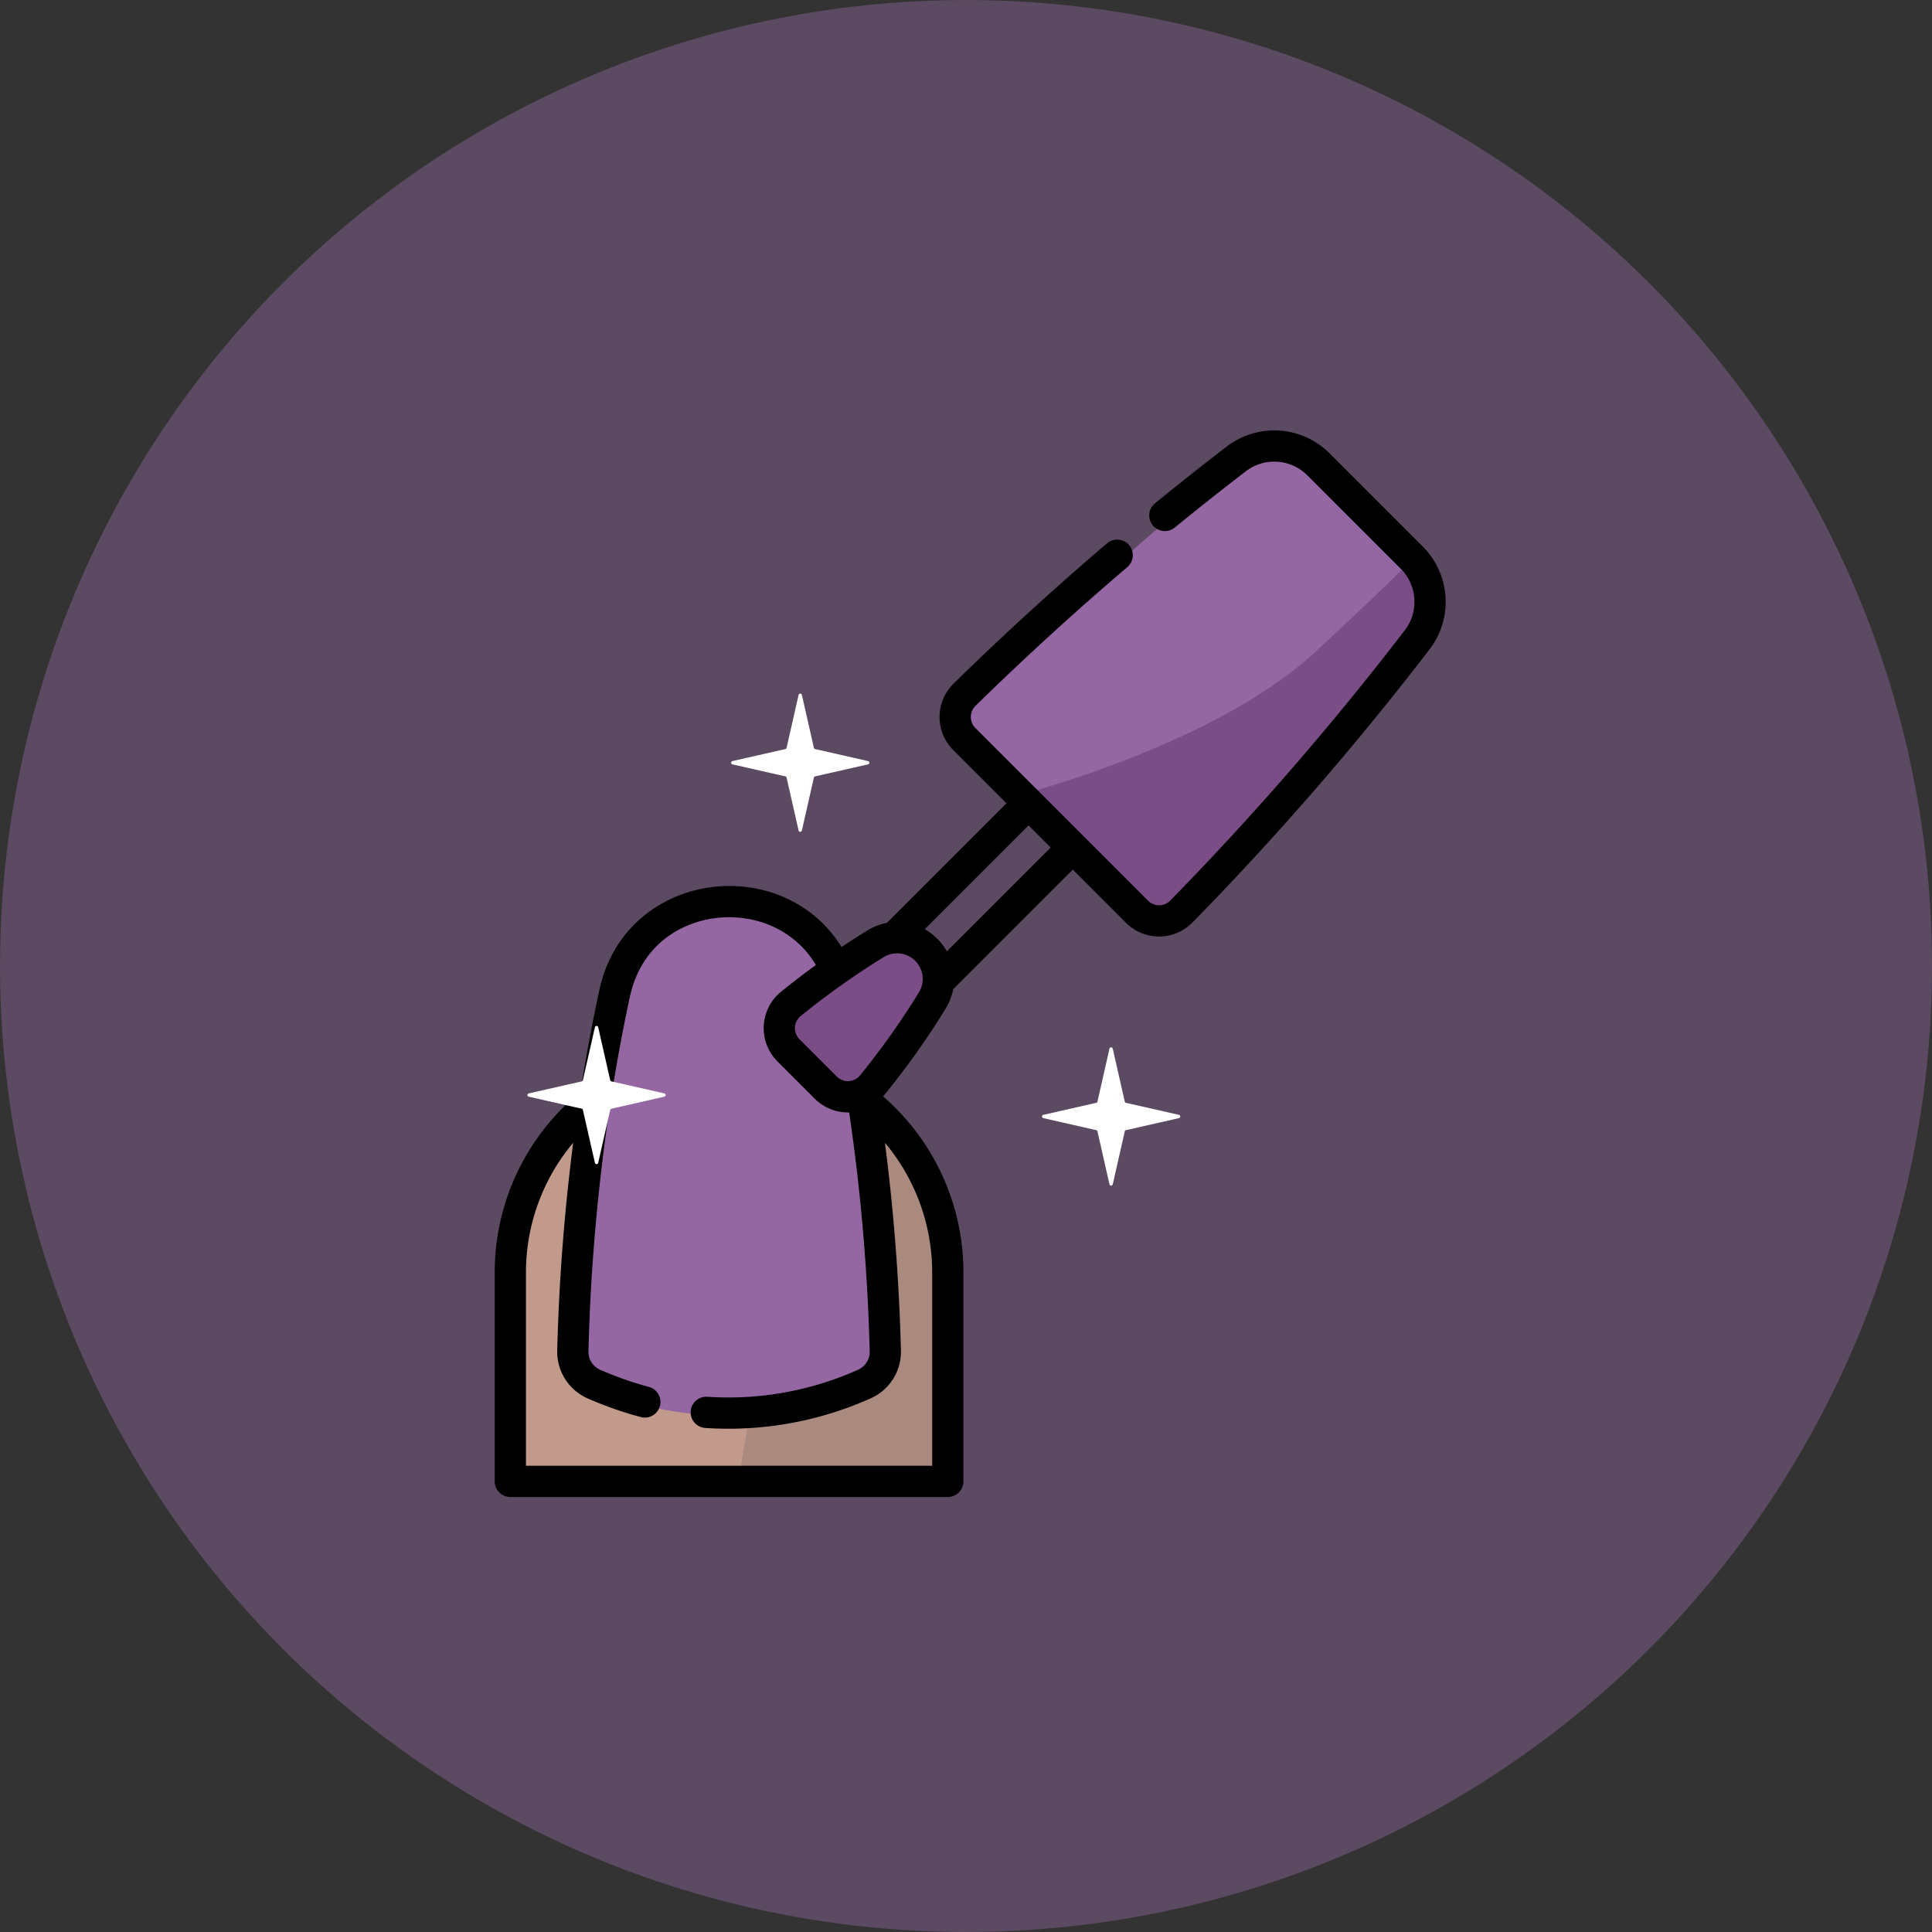 <svg xmlns="http://www.w3.org/2000/svg" width="574" height="574" viewBox="0 0 574 574">
  <rect x="0" y="0" width="574" height="574" fill="#333333" stroke="none"/>
  <g id="Group_99" data-name="Group 99" transform="translate(-1375 -316)">
    <g id="Group_69" data-name="Group 69" transform="translate(11 119)">
      <g id="Group_67" data-name="Group 67" transform="translate(1364.471 197.474)">
        <circle id="Ellipse_20" data-name="Ellipse 20" cx="287" cy="287" r="287" transform="translate(-0.47 -0.474)" fill="#9567a2" opacity="0.42"/>
        <g id="Group_27" data-name="Group 27" transform="translate(146.508 127.398)">
          <path id="Path_115" data-name="Path 115" d="M5825.962,3633.865l-128.514,1.12s-2.8-69.157,0-77.838,8.957-29.118,22.678-33.037,87.637,1.68,87.637,1.68,17.078,23.238,18.2,31.357,2.24,23.24,1.961,24.359S5825.962,3633.865,5825.962,3633.865Z" transform="translate(-5692.365 -3321.743)" fill="#c29a8c"/>
          <path id="Path_116" data-name="Path 116" d="M5807.465,3630.108c.729-5.1,20.02-112.107,20.02-112.107s27.664,2.546,33.486,18.2,10.191,43.678,9.828,44.769-1.455,51.687-1.455,51.687Z" transform="translate(-5734.764 -3319.947)" fill="#aa897e"/>
          <path id="Path_113" data-name="Path 113" d="M5759.314,3429.082s-11.83-7.1-21.295,28.864-13.248,95.582-13.248,95.582-.947,14.2,13.248,18.454,30.283,6.625,43.061,5.205,37.854-13.249,37.854-13.249-5.391-76.314-5.391-77.079-14.4-52.634-15.293-53.143-26.381-10.2-32.879-7.646S5759.314,3429.082,5759.314,3429.082Z" transform="translate(-5703.246 -3284.751)" fill="#9567a2"/>
          <path id="Path_117" data-name="Path 117" d="M5913.016,3279.692c1.455-.727,85.174-73.524,85.174-73.524s7.643-8.372,25.477,8.008a289.357,289.357,0,0,1,28.756,30.211s-.729,18.2-9.826,27.662-62.242,70.25-62.242,70.25-9.465,10.191-18.928,0-49.867-54.6-49.867-54.6Z" transform="translate(-5774.432 -3200.298)" fill="#9567a2"/>
          <path id="Path_118" data-name="Path 118" d="M5938.878,3328.7s59.357-14.84,89.877-43.118,31.078-30.239,31.078-30.239,6.719,7.28,5.879,15.96-9.518,19.039-9.518,19.039l-68.316,76.156s-10.643,2.521-15.959-2.239S5938.878,3328.7,5938.878,3328.7Z" transform="translate(-5784.842 -3219.854)" fill="#7a4d87"/>
          <path id="Path_114" data-name="Path 114" d="M5862.173,3442.181s-24.92,12.04-30.52,18.2-10.639,9.52-1.959,17.079,13.719,15.679,20.719,11.2,22.68-26.6,23.24-31.359-3.92-11.479-3.92-11.479Z" transform="translate(-5741.454 -3291.052)" fill="#7a4d87"/>
          <g id="nail" transform="translate(0 0)">
            <path id="Path_12" data-name="Path 12" d="M275.729,34.517,248.02,6.806a23.183,23.183,0,0,0-30.491-2.038c-7.166,5.493-14.344,11.174-21.333,16.885a4.642,4.642,0,1,0,5.873,7.19c6.917-5.65,14.02-11.271,21.109-16.708a13.711,13.711,0,0,1,8.409-2.85,13.868,13.868,0,0,1,9.869,4.088l27.711,27.711a13.862,13.862,0,0,1,4.088,9.866,13.711,13.711,0,0,1-2.85,8.409,884.9,884.9,0,0,1-69.708,80.331,4.639,4.639,0,0,1-6.6.027L142.82,88.435a4.639,4.639,0,0,1,.024-6.6c14.5-14.2,29.653-28.045,45.041-41.165a4.642,4.642,0,1,0-6.022-7.064c-15.55,13.256-30.864,27.252-45.515,41.6A13.919,13.919,0,0,0,136.254,95l15.792,15.792-35.52,35.52a17.257,17.257,0,0,0-5.8,2.263c-2.524,1.542-5.089,3.2-7.666,4.922C96.07,142.182,83.7,135.35,69.609,135.35c-15.865,0-33.941,9.615-38.562,31.1-2.1,9.762-3.967,19.866-5.565,30.059A69.2,69.2,0,0,0,0,250.353v61.892a4.642,4.642,0,0,0,4.642,4.642H134.615a4.642,4.642,0,0,0,4.642-4.642V250.353a69.164,69.164,0,0,0-23.867-52.478,232.211,232.211,0,0,0,18.568-26.067,17.294,17.294,0,0,0,2.265-5.8l35.52-35.52,15.792,15.792a13.917,13.917,0,0,0,19.793-.094,893.961,893.961,0,0,0,70.441-81.177,23.18,23.18,0,0,0-2.041-30.491ZM129.973,250.353V307.6H9.284v-57.25a59.916,59.916,0,0,1,14.035-38.707,603.024,603.024,0,0,0-4.746,61.711c0,.133,0,.266,0,.4a15.122,15.122,0,0,0,9.059,13.853,111.219,111.219,0,0,0,15.807,5.548,4.643,4.643,0,0,0,2.393-8.972A101.442,101.442,0,0,1,31.347,279.1a5.835,5.835,0,0,1-3.494-5.5,588.81,588.81,0,0,1,6.525-73.886c1.627-10.621,3.561-21.154,5.747-31.311,3.774-17.545,18.241-23.768,29.486-23.768,10.971,0,20.555,5.355,25.818,14.192-3.5,2.543-6.963,5.2-10.34,7.935a13.946,13.946,0,0,0-1.1,20.69l11.1,11.1a13.858,13.858,0,0,0,10.227,4.071,591.015,591.015,0,0,1,6.095,71.132,5.835,5.835,0,0,1-3.5,5.345,94.13,94.13,0,0,1-44.669,8.017,4.643,4.643,0,1,0-.658,9.262,103.369,103.369,0,0,0,49.045-8.771,15.124,15.124,0,0,0,9.057-14.245,603.484,603.484,0,0,0-4.748-61.718,59.93,59.93,0,0,1,14.037,38.709Zm-3.936-83.387a230.755,230.755,0,0,1-17.48,24.643,4.656,4.656,0,0,1-6.91.375l-11.1-11.1a4.649,4.649,0,0,1,.377-6.907c4.27-3.452,8.679-6.781,13.111-9.9l.024-.015c3.868-2.72,7.739-5.263,11.508-7.567a7.607,7.607,0,0,1,10.466,10.466Zm8.3-12.2a17.47,17.47,0,0,0-6.566-6.566l30.837-30.835,6.566,6.564Zm0,0" transform="translate(0 0)"/>
          </g>
        </g>
      </g>
      <path id="Polygon_11" data-name="Polygon 11" d="M21.807,2.148a.5.5,0,0,1,.975,0L26.35,17.863a.5.5,0,0,0,.377.377l15.715,3.567a.5.5,0,0,1,0,.975L26.726,26.35a.5.5,0,0,0-.377.377L22.782,42.441a.5.5,0,0,1-.975,0L18.24,26.726a.5.5,0,0,0-.377-.377L2.148,22.782a.5.5,0,0,1,0-.975L17.863,18.24a.5.5,0,0,0,.377-.377Z" transform="translate(1518.941 500.045)" fill="#fff"/>
      <path id="Polygon_12" data-name="Polygon 12" d="M21.807,2.148a.5.5,0,0,1,.975,0L26.35,17.863a.5.5,0,0,0,.377.377l15.715,3.567a.5.5,0,0,1,0,.975L26.726,26.35a.5.5,0,0,0-.377.377L22.782,42.441a.5.5,0,0,1-.975,0L18.24,26.726a.5.5,0,0,0-.377-.377L2.148,22.782a.5.5,0,0,1,0-.975L17.863,18.24a.5.5,0,0,0,.377-.377Z" transform="translate(1579.456 401.311)" fill="#fff"/>
      <path id="Polygon_13" data-name="Polygon 13" d="M21.807,2.148a.5.5,0,0,1,.975,0L26.35,17.863a.5.5,0,0,0,.377.377l15.715,3.567a.5.5,0,0,1,0,.975L26.726,26.35a.5.5,0,0,0-.377.377L22.782,42.441a.5.5,0,0,1-.975,0L18.24,26.726a.5.5,0,0,0-.377-.377L2.148,22.782a.5.5,0,0,1,0-.975L17.863,18.24a.5.5,0,0,0,.377-.377Z" transform="translate(1671.819 506.415)" fill="#fff"/>
    </g>
  </g>
</svg>
